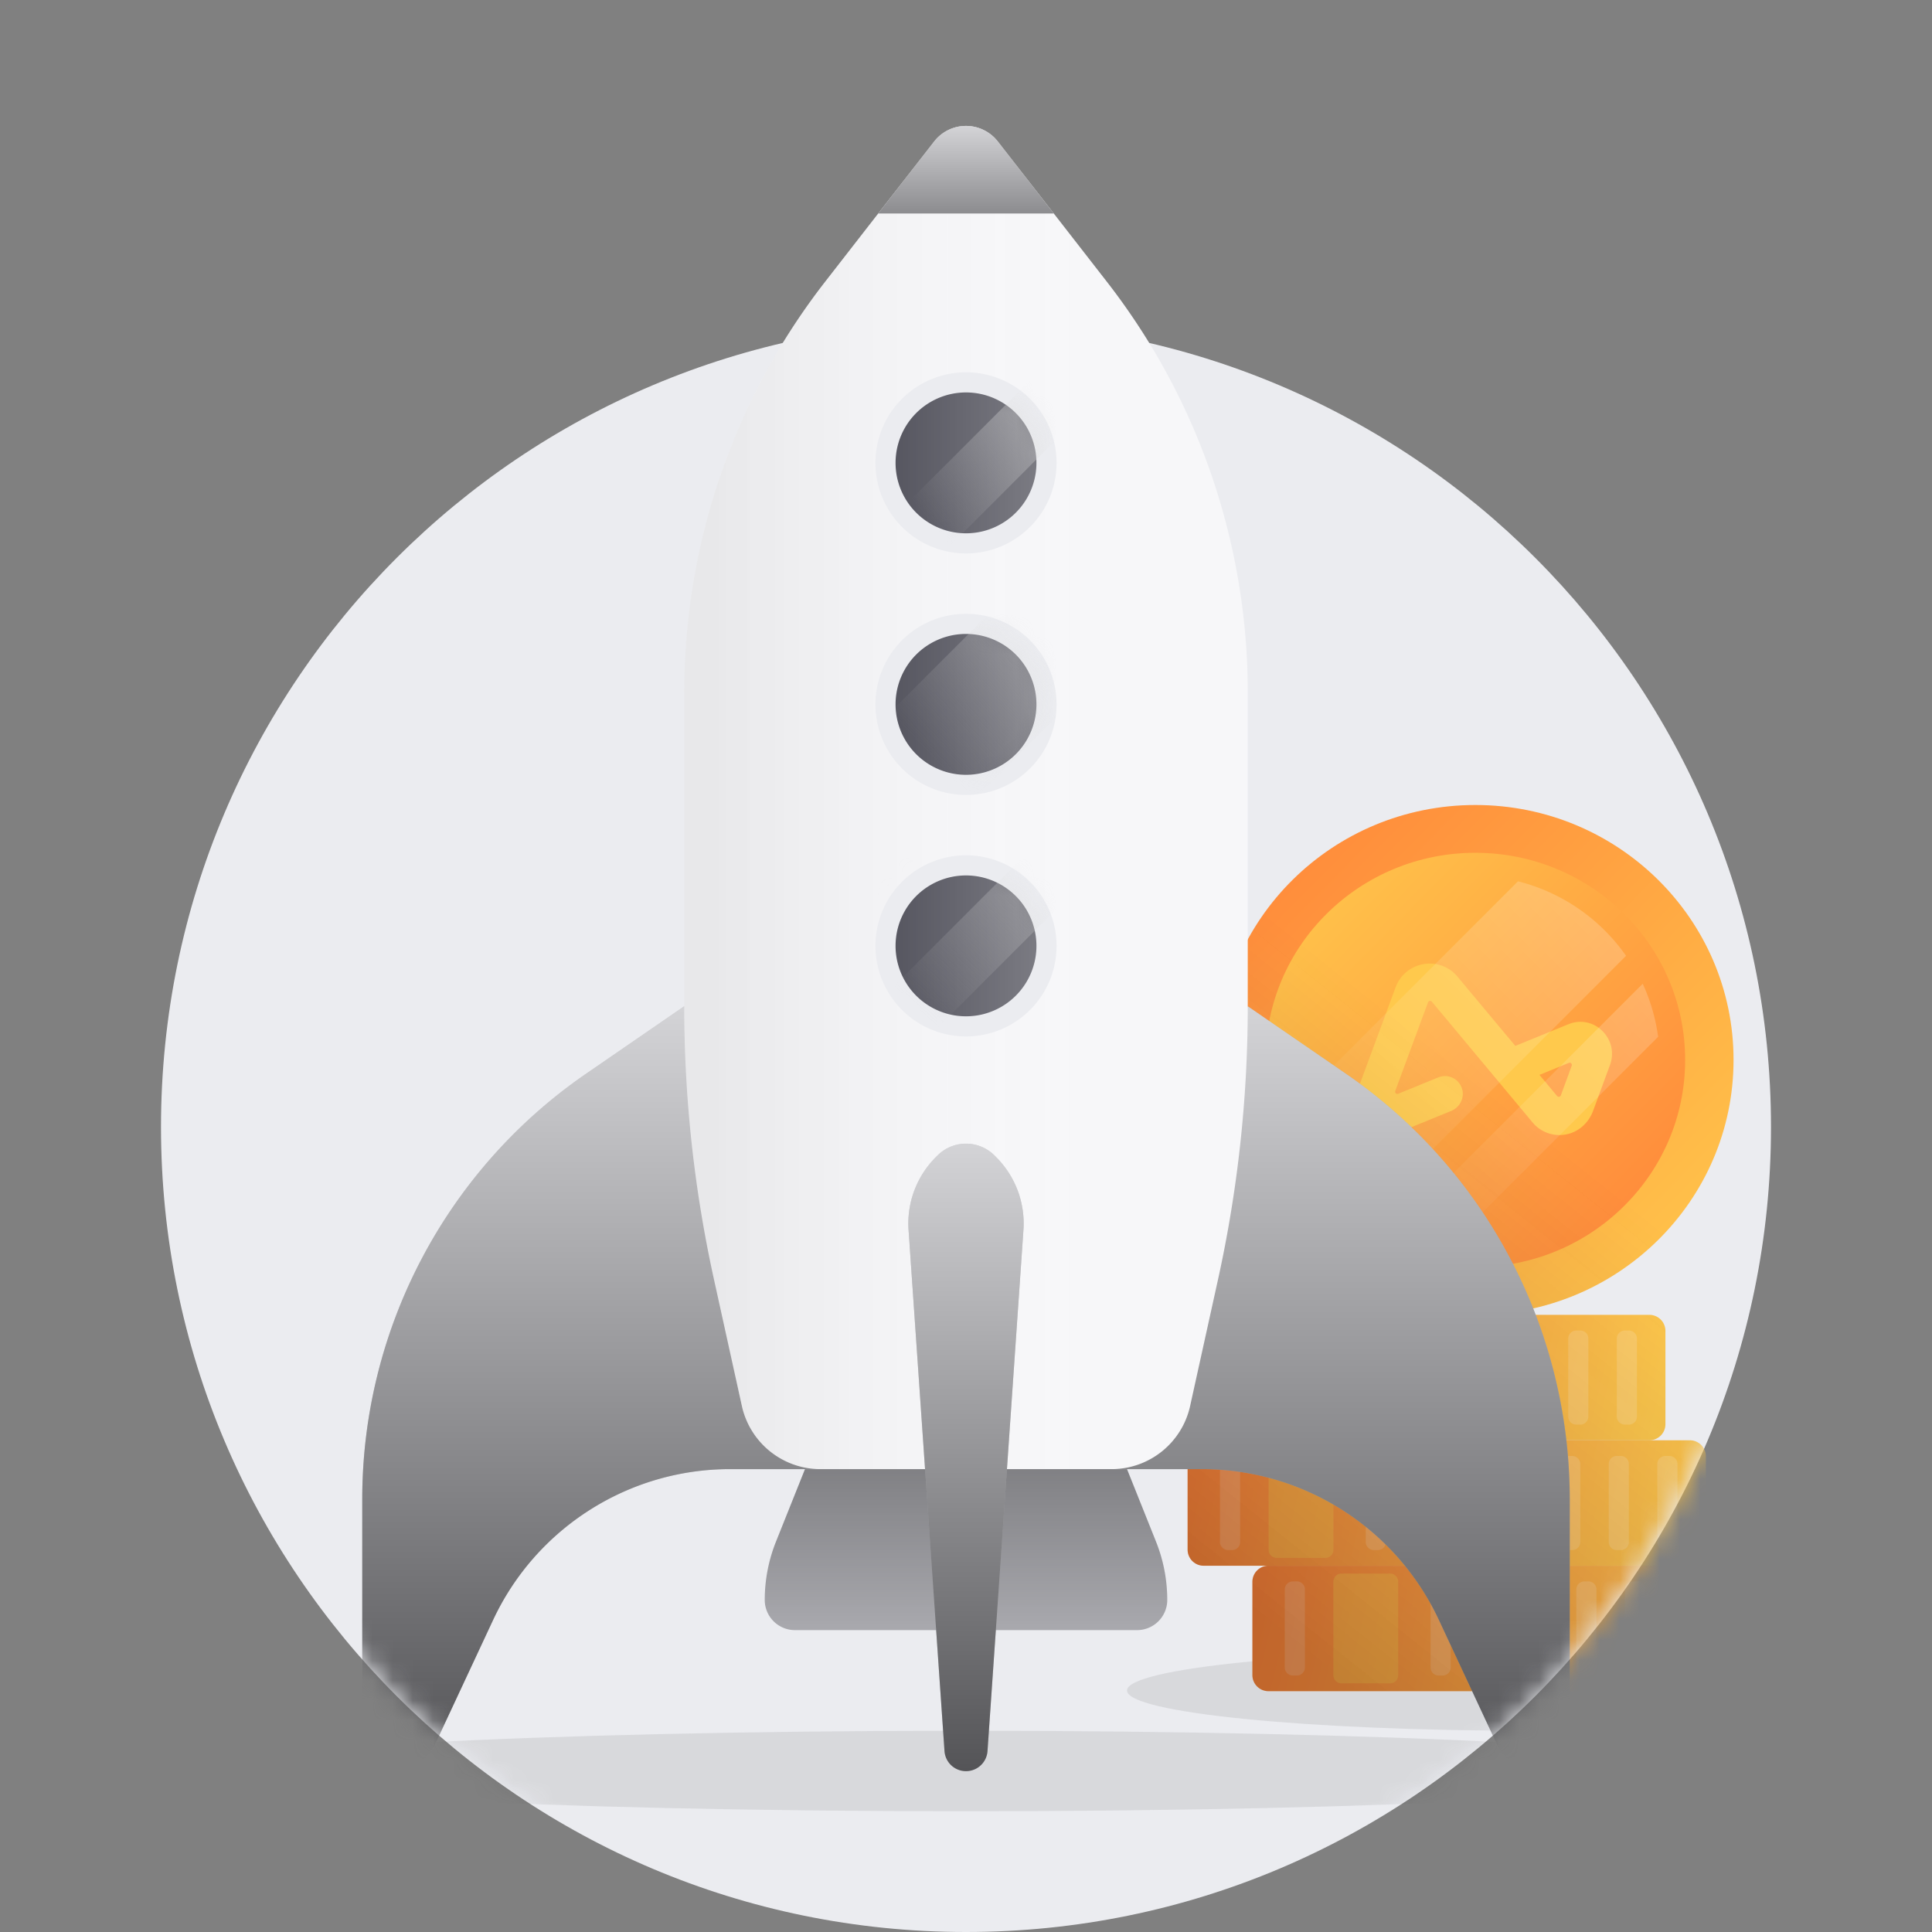 <svg xmlns="http://www.w3.org/2000/svg" width="96" height="96" fill="none" viewBox="0 0 96 96">
  <rect x="0" y="0" width="96" height="96" fill="#808080" stroke="none"/>
  <path fill="#EBECF0" d="M48 96c22.091 0 40-17.909 40-40S70.091 16 48 16 8 33.909 8 56s17.909 40 40 40Z"/>
  <mask id="a" width="80" height="96" x="8" y="0" maskUnits="userSpaceOnUse" style="mask-type:alpha">
    <path fill="#fff" d="M8 0h80v56c0 22.091-17.909 40-40 40S8 78.091 8 56V0Z"/>
  </mask>
  <g mask="url(#a)">
    <path fill="#2A2A2A" fill-rule="evenodd" d="M86 88c0 1.105-17.013 2-38 2s-38-.895-38-2c0-1.094 16.675-1.982 37.372-2H48c20.987 0 38 .895 38 2Zm10-4c0 1.105-8.954 2-20 2s-20-.895-20-2c0-1.09 8.717-1.976 19.56-2H76c11.046 0 20 .895 20 2Z" clip-rule="evenodd" opacity=".1"/>
    <path fill="url(#b)" d="M81.955 65.334H57.799a.799.799 0 0 0-.799.799v4.636a.8.8 0 0 0 .799.798h24.156a.799.799 0 0 0 .799-.798v-4.636a.799.799 0 0 0-.8-.799Z"/>
    <path fill="#fff" d="M59.21 66.113h-.201a.4.4 0 0 0-.4.4v3.876c0 .22.18.4.4.4h.201a.4.4 0 0 0 .4-.4v-3.876a.4.4 0 0 0-.4-.4Zm12.072 0h-.201a.4.4 0 0 0-.4.4v3.876c0 .22.18.4.4.4h.201a.4.4 0 0 0 .4-.4v-3.876a.4.4 0 0 0-.4-.4Zm-2.414 0h-.201a.4.4 0 0 0-.4.4v3.876c0 .22.179.4.4.4h.2a.4.4 0 0 0 .4-.4v-3.876a.4.4 0 0 0-.4-.4Zm-2.414 0h-.202a.4.4 0 0 0-.4.4v3.876c0 .22.18.4.4.4h.202a.4.4 0 0 0 .399-.4v-3.876a.4.4 0 0 0-.4-.4Z" opacity=".161"/>
    <path fill="#FFC94C" d="M63.844 65.724h-2.42a.4.4 0 0 0-.4.4v4.654c0 .22.179.4.4.4h2.42a.4.4 0 0 0 .4-.4v-4.655a.4.4 0 0 0-.4-.4Z" opacity=".398"/>
    <path fill="#fff" d="M73.697 66.113h-.202a.4.4 0 0 0-.399.4v3.876c0 .22.179.4.4.4h.2a.4.4 0 0 0 .4-.4v-3.876a.4.4 0 0 0-.4-.4Zm2.414 0h-.201a.4.4 0 0 0-.4.4v3.876c0 .22.18.4.4.4h.201a.4.4 0 0 0 .4-.4v-3.876a.4.4 0 0 0-.4-.4Zm2.414 0h-.2a.4.4 0 0 0-.4.4v3.876c0 .22.179.4.4.4h.2a.4.4 0 0 0 .4-.4v-3.876a.4.4 0 0 0-.4-.4Zm2.415 0h-.201a.4.4 0 0 0-.4.4v3.876c0 .22.179.4.4.4h.2a.4.4 0 0 0 .4-.4v-3.876a.4.4 0 0 0-.4-.4Z" opacity=".161"/>
    <path fill="url(#c)" d="M83.967 71.567H59.81a.799.799 0 0 0-.799.799v4.635a.8.8 0 0 0 .799.8h24.156a.799.799 0 0 0 .799-.8v-4.635a.799.799 0 0 0-.8-.799Z"/>
    <path fill="#fff" d="M61.222 72.346h-.201a.4.4 0 0 0-.4.4v3.876c0 .22.18.4.4.4h.201a.4.4 0 0 0 .4-.4v-3.876a.4.4 0 0 0-.4-.4Zm12.072 0h-.201a.4.4 0 0 0-.4.4v3.876c0 .22.18.4.4.4h.201a.4.4 0 0 0 .4-.4v-3.876a.4.4 0 0 0-.4-.4Zm-2.414 0h-.201a.4.4 0 0 0-.4.4v3.876c0 .22.179.4.4.4h.2a.4.4 0 0 0 .4-.4v-3.876a.4.4 0 0 0-.4-.4Zm-2.414 0h-.202a.4.4 0 0 0-.4.4v3.876c0 .22.18.4.4.4h.202a.4.4 0 0 0 .399-.4v-3.876a.4.4 0 0 0-.4-.4Z" opacity=".161"/>
    <path fill="#FFC94C" d="M65.856 71.957h-2.42a.4.4 0 0 0-.4.4v4.654c0 .22.179.4.4.4h2.42a.4.4 0 0 0 .4-.4v-4.655a.4.4 0 0 0-.4-.4Z" opacity=".398"/>
    <path fill="#fff" d="M75.709 72.346h-.202a.4.4 0 0 0-.399.4v3.876c0 .22.179.4.4.4h.2a.4.4 0 0 0 .4-.4v-3.876a.4.4 0 0 0-.4-.4Zm2.414 0h-.201a.4.4 0 0 0-.4.4v3.876c0 .22.18.4.4.4h.201a.4.4 0 0 0 .4-.4v-3.876a.4.4 0 0 0-.4-.4Zm2.414 0h-.2a.4.4 0 0 0-.4.4v3.876c0 .22.179.4.4.4h.2a.4.4 0 0 0 .4-.4v-3.876a.4.4 0 0 0-.4-.4Zm2.415 0h-.201a.4.4 0 0 0-.4.4v3.876c0 .22.18.4.4.4h.2a.4.4 0 0 0 .4-.4v-3.876a.4.4 0 0 0-.4-.4Z" opacity=".161"/>
    <path fill="url(#d)" d="M87.186 77.8H63.03a.799.799 0 0 0-.799.799v4.635a.8.8 0 0 0 .799.8h24.156a.799.799 0 0 0 .799-.8V78.6a.799.799 0 0 0-.799-.799Z"/>
    <path fill="#fff" d="M64.442 78.58h-.202a.4.4 0 0 0-.4.399v3.876c0 .22.18.4.4.4h.202a.4.4 0 0 0 .399-.4v-3.876a.4.4 0 0 0-.4-.4Zm12.071 0h-.2a.4.4 0 0 0-.4.399v3.876c0 .22.179.4.4.4h.2a.4.4 0 0 0 .4-.4v-3.876a.4.4 0 0 0-.4-.4Zm-2.413 0h-.202a.4.4 0 0 0-.4.399v3.876c0 .22.18.4.4.4h.201a.4.4 0 0 0 .4-.4v-3.876a.4.4 0 0 0-.4-.4Zm-2.415 0h-.202a.4.4 0 0 0-.399.399v3.876c0 .22.179.4.4.4h.2a.4.4 0 0 0 .4-.4v-3.876a.4.4 0 0 0-.4-.4Z" opacity=".161"/>
    <path fill="#FFC94C" d="M69.075 78.19h-2.42a.4.4 0 0 0-.4.4v4.654c0 .22.179.4.4.4h2.42a.4.4 0 0 0 .4-.4V78.59a.4.4 0 0 0-.4-.4Z" opacity=".398"/>
    <path fill="#fff" d="M78.928 78.58h-.201a.4.4 0 0 0-.4.399v3.876c0 .22.179.4.4.4h.2a.4.4 0 0 0 .4-.4v-3.876a.4.4 0 0 0-.4-.4Zm2.414 0h-.201a.4.4 0 0 0-.4.399v3.876c0 .22.18.4.4.4h.201a.4.4 0 0 0 .4-.4v-3.876a.4.4 0 0 0-.4-.4Zm2.415 0h-.202a.4.4 0 0 0-.399.399v3.876c0 .22.179.4.4.4h.2a.4.4 0 0 0 .4-.4v-3.876a.4.4 0 0 0-.4-.4Zm2.414 0h-.201a.4.4 0 0 0-.4.399v3.876c0 .22.18.4.4.4h.201a.4.4 0 0 0 .4-.4v-3.876a.4.4 0 0 0-.4-.4Z" opacity=".161"/>
    <path fill="url(#e)" d="M73.309 65.334c7.086 0 12.83-5.671 12.83-12.667C86.14 45.671 80.396 40 73.31 40s-12.83 5.671-12.83 12.667c0 6.996 5.744 12.667 12.83 12.667Z"/>
    <path fill="url(#f)" d="M73.31 62.96c5.757 0 10.424-4.609 10.424-10.293 0-5.684-4.667-10.292-10.425-10.292-5.758 0-10.425 4.608-10.425 10.292S67.551 62.96 73.309 62.96Z"/>
    <path fill="#FFC94C" fill-rule="evenodd" d="M70.73 47.907a1.786 1.786 0 0 1 1.694.624l2.871 3.44 2.64-1.078a1.54 1.54 0 0 1 1.687.335c.453.447.597 1.096.376 1.696l-.835 2.266c-.218.596-.717 1.056-1.334 1.176a1.735 1.735 0 0 1-1.682-.6l-5.001-5.995a.11.11 0 0 0-.188.033l-1.628 4.403c-.033.09.056.179.145.142l1.997-.815a.882.882 0 0 1 1.171.55c.148.452-.1.94-.537 1.119l-2.609 1.066a1.579 1.579 0 0 1-1.472-.128 1.586 1.586 0 0 1-.606-1.87l1.923-5.2a1.8 1.8 0 0 1 1.388-1.164Zm7.262 4.899-.038.008-1.46.596.876 1.049a.11.11 0 0 0 .188-.033l.54-1.47a.11.11 0 0 0-.144-.142l.038-.008Z" clip-rule="evenodd"/>
    <path fill="url(#g)" fill-rule="evenodd" d="M75.428 43.792a9.334 9.334 0 0 1 5.37 3.703L68.123 60.17a9.333 9.333 0 0 1-3.703-5.37l11.008-11.008Z" clip-rule="evenodd"/>
    <path fill="url(#h)" fill-rule="evenodd" d="M81.626 48.882a9.24 9.24 0 0 1 .765 2.637L72.2 61.709a9.241 9.241 0 0 1-2.637-.765l12.062-12.062Z" clip-rule="evenodd"/>
    <path fill="url(#i)" fill-rule="evenodd" d="M81.955 65.334a.8.8 0 0 1 .799.799v4.636a.799.799 0 0 1-.8.798h2.013a.8.8 0 0 1 .799.799v4.635a.799.799 0 0 1-.8.8h3.22c.441 0 .799.357.799.798v4.636a.799.799 0 0 1-.799.798H63.03a.799.799 0 0 1-.799-.798v-4.636a.8.8 0 0 1 .799-.799h-3.22a.799.799 0 0 1-.798-.799v-4.635a.8.8 0 0 1 .799-.799h-2.012A.799.799 0 0 1 57 70.77v-4.636a.8.8 0 0 1 .799-.799h24.156ZM73.309 40c7.086 0 12.83 5.671 12.83 12.667 0 6.996-5.744 12.667-12.83 12.667s-12.83-5.671-12.83-12.667c0-6.996 5.744-12.667 12.83-12.667Z" clip-rule="evenodd"/>
    <path fill="#A9A9AE" d="M29.125 53.352 34 50l7 23h-4.724c-5.049 0-9.64 2.925-11.776 7.5l-2.866 6.14A2.355 2.355 0 0 1 19.5 88a1.5 1.5 0 0 1-1.5-1.5v-12c0-8.451 4.16-16.36 11.125-21.148Z"/>
    <path fill="url(#j)" d="M29.125 53.352 34 50l7 23h-4.724c-5.049 0-9.64 2.925-11.776 7.5l-2.866 6.14A2.355 2.355 0 0 1 19.5 88a1.5 1.5 0 0 1-1.5-1.5v-12c0-8.451 4.16-16.36 11.125-21.148Z"/>
    <path fill="#A9A9AE" d="M66.875 53.352 62 50l-7 23h4.724c5.049 0 9.64 2.925 11.776 7.5l2.866 6.14A2.354 2.354 0 0 0 76.5 88a1.5 1.5 0 0 0 1.5-1.5v-12c0-8.451-4.16-16.36-11.125-21.148Z"/>
    <path fill="url(#k)" d="M66.875 53.352 62 50l-7 23h4.724c5.049 0 9.64 2.925 11.776 7.5l2.866 6.14A2.354 2.354 0 0 0 76.5 88a1.5 1.5 0 0 0 1.5-1.5v-12c0-8.451-4.16-16.36-11.125-21.148Z"/>
    <path fill="#F7F7F9" d="M34 34.402A33.23 33.23 0 0 1 41 14l5.421-6.97a2 2 0 0 1 3.158 0L55 14a33.23 33.23 0 0 1 7 20.402V50c0 4.57-.496 9.127-1.48 13.59l-1.383 6.271A4 4 0 0 1 55.23 73H40.77a4 4 0 0 1-3.907-3.139l-1.382-6.27A63.116 63.116 0 0 1 34 50V34.402Z"/>
    <path fill="url(#l)" d="M34 34.402A33.23 33.23 0 0 1 41 14l5.421-6.97a2 2 0 0 1 3.158 0L55 14a33.23 33.23 0 0 1 7 20.402V50c0 4.57-.496 9.127-1.48 13.59l-1.383 6.271A4 4 0 0 1 55.23 73H40.77a4 4 0 0 1-3.907-3.139l-1.382-6.27A63.116 63.116 0 0 1 34 50V34.402Z"/>
    <path fill="#A9A9AE" d="M49.228 6.679a2 2 0 0 1 .35.35l2.782 3.578h-8.72l2.78-3.577a2 2 0 0 1 2.807-.351Z"/>
    <path fill="url(#m)" d="M49.228 6.679a2 2 0 0 1 .35.35l2.782 3.578h-8.72l2.78-3.577a2 2 0 0 1 2.807-.351Z"/>
    <path fill="#A9A9AE" d="M58 79.5a1.5 1.5 0 0 1-1.5 1.5h-17a1.5 1.5 0 0 1-1.5-1.5c0-.99.19-1.973.557-2.893L40 73h16l1.443 3.607A7.79 7.79 0 0 1 58 79.5Z"/>
    <path fill="url(#n)" d="M58 79.5a1.5 1.5 0 0 1-1.5 1.5h-17a1.5 1.5 0 0 1-1.5-1.5c0-.99.19-1.973.557-2.893L40 73h16l1.443 3.607A7.79 7.79 0 0 1 58 79.5Z"/>
    <path fill="#A9A9AE" d="m46.5 57.5.086-.086a2 2 0 0 1 2.828 0l.086.086a4.66 4.66 0 0 1 1.354 3.616l-1.785 25.886a1.071 1.071 0 0 1-2.138 0l-1.785-25.886A4.66 4.66 0 0 1 46.5 57.5Z"/>
    <path fill="url(#o)" d="m46.5 57.5.086-.086a2 2 0 0 1 2.828 0l.086.086a4.66 4.66 0 0 1 1.354 3.616l-1.785 25.886a1.071 1.071 0 0 1-2.138 0l-1.785-25.886A4.66 4.66 0 0 1 46.5 57.5Z"/>
    <path fill="#54545E" d="M52 23a4 4 0 1 0-8 0 4 4 0 0 0 8 0Z"/>
    <path fill="url(#p)" stroke="#EBECF0" d="M52 23a4 4 0 1 0-8 0 4 4 0 0 0 8 0Z"/>
    <mask id="q" width="8" height="8" x="44" y="19" maskUnits="userSpaceOnUse" style="mask-type:alpha">
      <path fill="#fff" d="M52 23a4 4 0 1 0-8 0 4 4 0 0 0 8 0Z"/>
    </mask>
    <g mask="url(#q)">
      <path fill="url(#r)" fill-rule="evenodd" d="M70.168 27.496 43.12 54.543 41 52.42l27.046-27.046 2.122 2.12ZM58.5 15.829 31.455 42.876l-2.122-2.122L56.38 13.707l2.122 2.122Zm6.895 6.894L41.53 46.588l-4.243-4.243L61.152 18.48l4.243 4.243Z" clip-rule="evenodd"/>
    </g>
    <path fill="#54545E" d="M52 35a4 4 0 1 0-8 0 4 4 0 0 0 8 0Z"/>
    <path fill="url(#s)" stroke="#EBECF0" d="M52 35a4 4 0 1 0-8 0 4 4 0 0 0 8 0Z"/>
    <mask id="t" width="8" height="8" x="44" y="31" maskUnits="userSpaceOnUse" style="mask-type:alpha">
      <path fill="#fff" d="M52 35a4 4 0 1 0-8 0 4 4 0 0 0 8 0Z"/>
    </mask>
    <g mask="url(#t)">
      <path fill="url(#u)" fill-rule="evenodd" d="M70.168 27.496 43.12 54.543 41 52.42l27.046-27.046 2.122 2.12ZM58.5 15.829 31.455 42.876l-2.122-2.122L56.38 13.707l2.122 2.122Zm6.895 6.894L41.53 46.588l-4.243-4.243L61.152 18.48l4.243 4.243Z" clip-rule="evenodd"/>
    </g>
    <path fill="#54545E" d="M52 47a4 4 0 1 0-8 0 4 4 0 0 0 8 0Z"/>
    <path fill="url(#v)" stroke="#EBECF0" d="M52 47a4 4 0 1 0-8 0 4 4 0 0 0 8 0Z"/>
    <mask id="w" width="8" height="8" x="44" y="43" maskUnits="userSpaceOnUse" style="mask-type:alpha">
      <path fill="#fff" d="M52 47a4 4 0 1 0-8 0 4 4 0 0 0 8 0Z"/>
    </mask>
    <g mask="url(#w)">
      <path fill="url(#x)" fill-rule="evenodd" d="M70.168 27.496 43.12 54.543 41 52.42l27.046-27.046 2.122 2.12ZM58.5 15.829 31.455 42.876l-2.122-2.122L56.38 13.707l2.122 2.122Zm6.895 6.894L41.53 46.588l-4.243-4.243L61.152 18.48l4.243 4.243Z" clip-rule="evenodd"/>
    </g>
  </g>
  <defs>
    <linearGradient id="b" x1="57" x2="81.412" y1="68.268" y2="74.177" gradientUnits="userSpaceOnUse">
      <stop stop-color="#FF8439"/>
      <stop offset="1" stop-color="#FFC94C"/>
    </linearGradient>
    <linearGradient id="c" x1="59.012" x2="83.424" y1="74.501" y2="80.409" gradientUnits="userSpaceOnUse">
      <stop stop-color="#FF8439"/>
      <stop offset="1" stop-color="#FFC94C"/>
    </linearGradient>
    <linearGradient id="d" x1="62.231" x2="86.643" y1="80.734" y2="86.642" gradientUnits="userSpaceOnUse">
      <stop stop-color="#FF8439"/>
      <stop offset="1" stop-color="#FFC94C"/>
    </linearGradient>
    <linearGradient id="e" x1="60.478" x2="85.819" y1="40.321" y2="65.338" gradientUnits="userSpaceOnUse">
      <stop stop-color="#FF8439"/>
      <stop offset="1" stop-color="#FFC94C"/>
    </linearGradient>
    <linearGradient id="f" x1="62.884" x2="83.473" y1="42.636" y2="62.962" gradientUnits="userSpaceOnUse">
      <stop stop-color="#FFC94C"/>
      <stop offset="1" stop-color="#FF8439"/>
    </linearGradient>
    <linearGradient id="g" x1="78.63" x2="65.754" y1="45.127" y2="58.002" gradientUnits="userSpaceOnUse">
      <stop stop-color="#fff" stop-opacity=".198"/>
      <stop offset="1" stop-color="#fff" stop-opacity="0"/>
    </linearGradient>
    <linearGradient id="h" x1="82.477" x2="70.414" y1="49.732" y2="61.794" gradientUnits="userSpaceOnUse">
      <stop stop-color="#fff" stop-opacity=".198"/>
      <stop offset="1" stop-color="#fff" stop-opacity="0"/>
    </linearGradient>
    <linearGradient id="i" x1="67.043" x2="84.346" y1="84.033" y2="62.396" gradientUnits="userSpaceOnUse">
      <stop stop-opacity=".24"/>
      <stop offset="1" stop-color="#333" stop-opacity="0"/>
    </linearGradient>
    <linearGradient id="j" x1="29.5" x2="29.5" y1="50" y2="88" gradientUnits="userSpaceOnUse">
      <stop stop-color="#fff" stop-opacity=".5"/>
      <stop offset="1" stop-opacity=".5"/>
    </linearGradient>
    <linearGradient id="k" x1="66.5" x2="66.5" y1="50" y2="88" gradientUnits="userSpaceOnUse">
      <stop stop-color="#fff" stop-opacity=".5"/>
      <stop offset="1" stop-opacity=".5"/>
    </linearGradient>
    <linearGradient id="l" x1="53.749" x2="35.08" y1="51.642" y2="51.642" gradientUnits="userSpaceOnUse">
      <stop stop-color="#fff" stop-opacity="0"/>
      <stop offset="1" stop-opacity=".06"/>
    </linearGradient>
    <linearGradient id="m" x1="48" x2="48" y1="6.258" y2="14.01" gradientUnits="userSpaceOnUse">
      <stop stop-color="#fff" stop-opacity=".5"/>
      <stop offset="1" stop-opacity=".5"/>
    </linearGradient>
    <linearGradient id="n" x1="48" x2="48" y1="73" y2="81" gradientUnits="userSpaceOnUse">
      <stop stop-opacity=".24"/>
      <stop offset="1" stop-opacity="0"/>
    </linearGradient>
    <linearGradient id="o" x1="48" x2="48" y1="56.828" y2="88" gradientUnits="userSpaceOnUse">
      <stop stop-color="#fff" stop-opacity=".5"/>
      <stop offset="1" stop-opacity=".5"/>
    </linearGradient>
    <linearGradient id="p" x1="52" x2="44" y1="27" y2="27" gradientUnits="userSpaceOnUse">
      <stop stop-color="#fff" stop-opacity=".24"/>
      <stop offset="1" stop-color="#fff" stop-opacity="0"/>
    </linearGradient>
    <linearGradient id="r" x1="64.66" x2="50.431" y1="18.9" y2="30.911" gradientUnits="userSpaceOnUse">
      <stop stop-color="#EEE"/>
      <stop offset="1" stop-color="#D8D8D8" stop-opacity="0"/>
    </linearGradient>
    <linearGradient id="s" x1="52" x2="44" y1="39" y2="39" gradientUnits="userSpaceOnUse">
      <stop stop-color="#fff" stop-opacity=".24"/>
      <stop offset="1" stop-color="#fff" stop-opacity="0"/>
    </linearGradient>
    <linearGradient id="u" x1="63.273" x2="45.827" y1="20.602" y2="37.135" gradientUnits="userSpaceOnUse">
      <stop stop-color="#EEE"/>
      <stop offset="1" stop-color="#D8D8D8" stop-opacity="0"/>
    </linearGradient>
    <linearGradient id="v" x1="52" x2="44" y1="51" y2="51" gradientUnits="userSpaceOnUse">
      <stop stop-color="#fff" stop-opacity=".24"/>
      <stop offset="1" stop-color="#fff" stop-opacity="0"/>
    </linearGradient>
    <linearGradient id="x" x1="58.952" x2="39.956" y1="24.512" y2="45.087" gradientUnits="userSpaceOnUse">
      <stop stop-color="#EEE"/>
      <stop offset="1" stop-color="#D8D8D8" stop-opacity="0"/>
    </linearGradient>
  </defs>
</svg>

